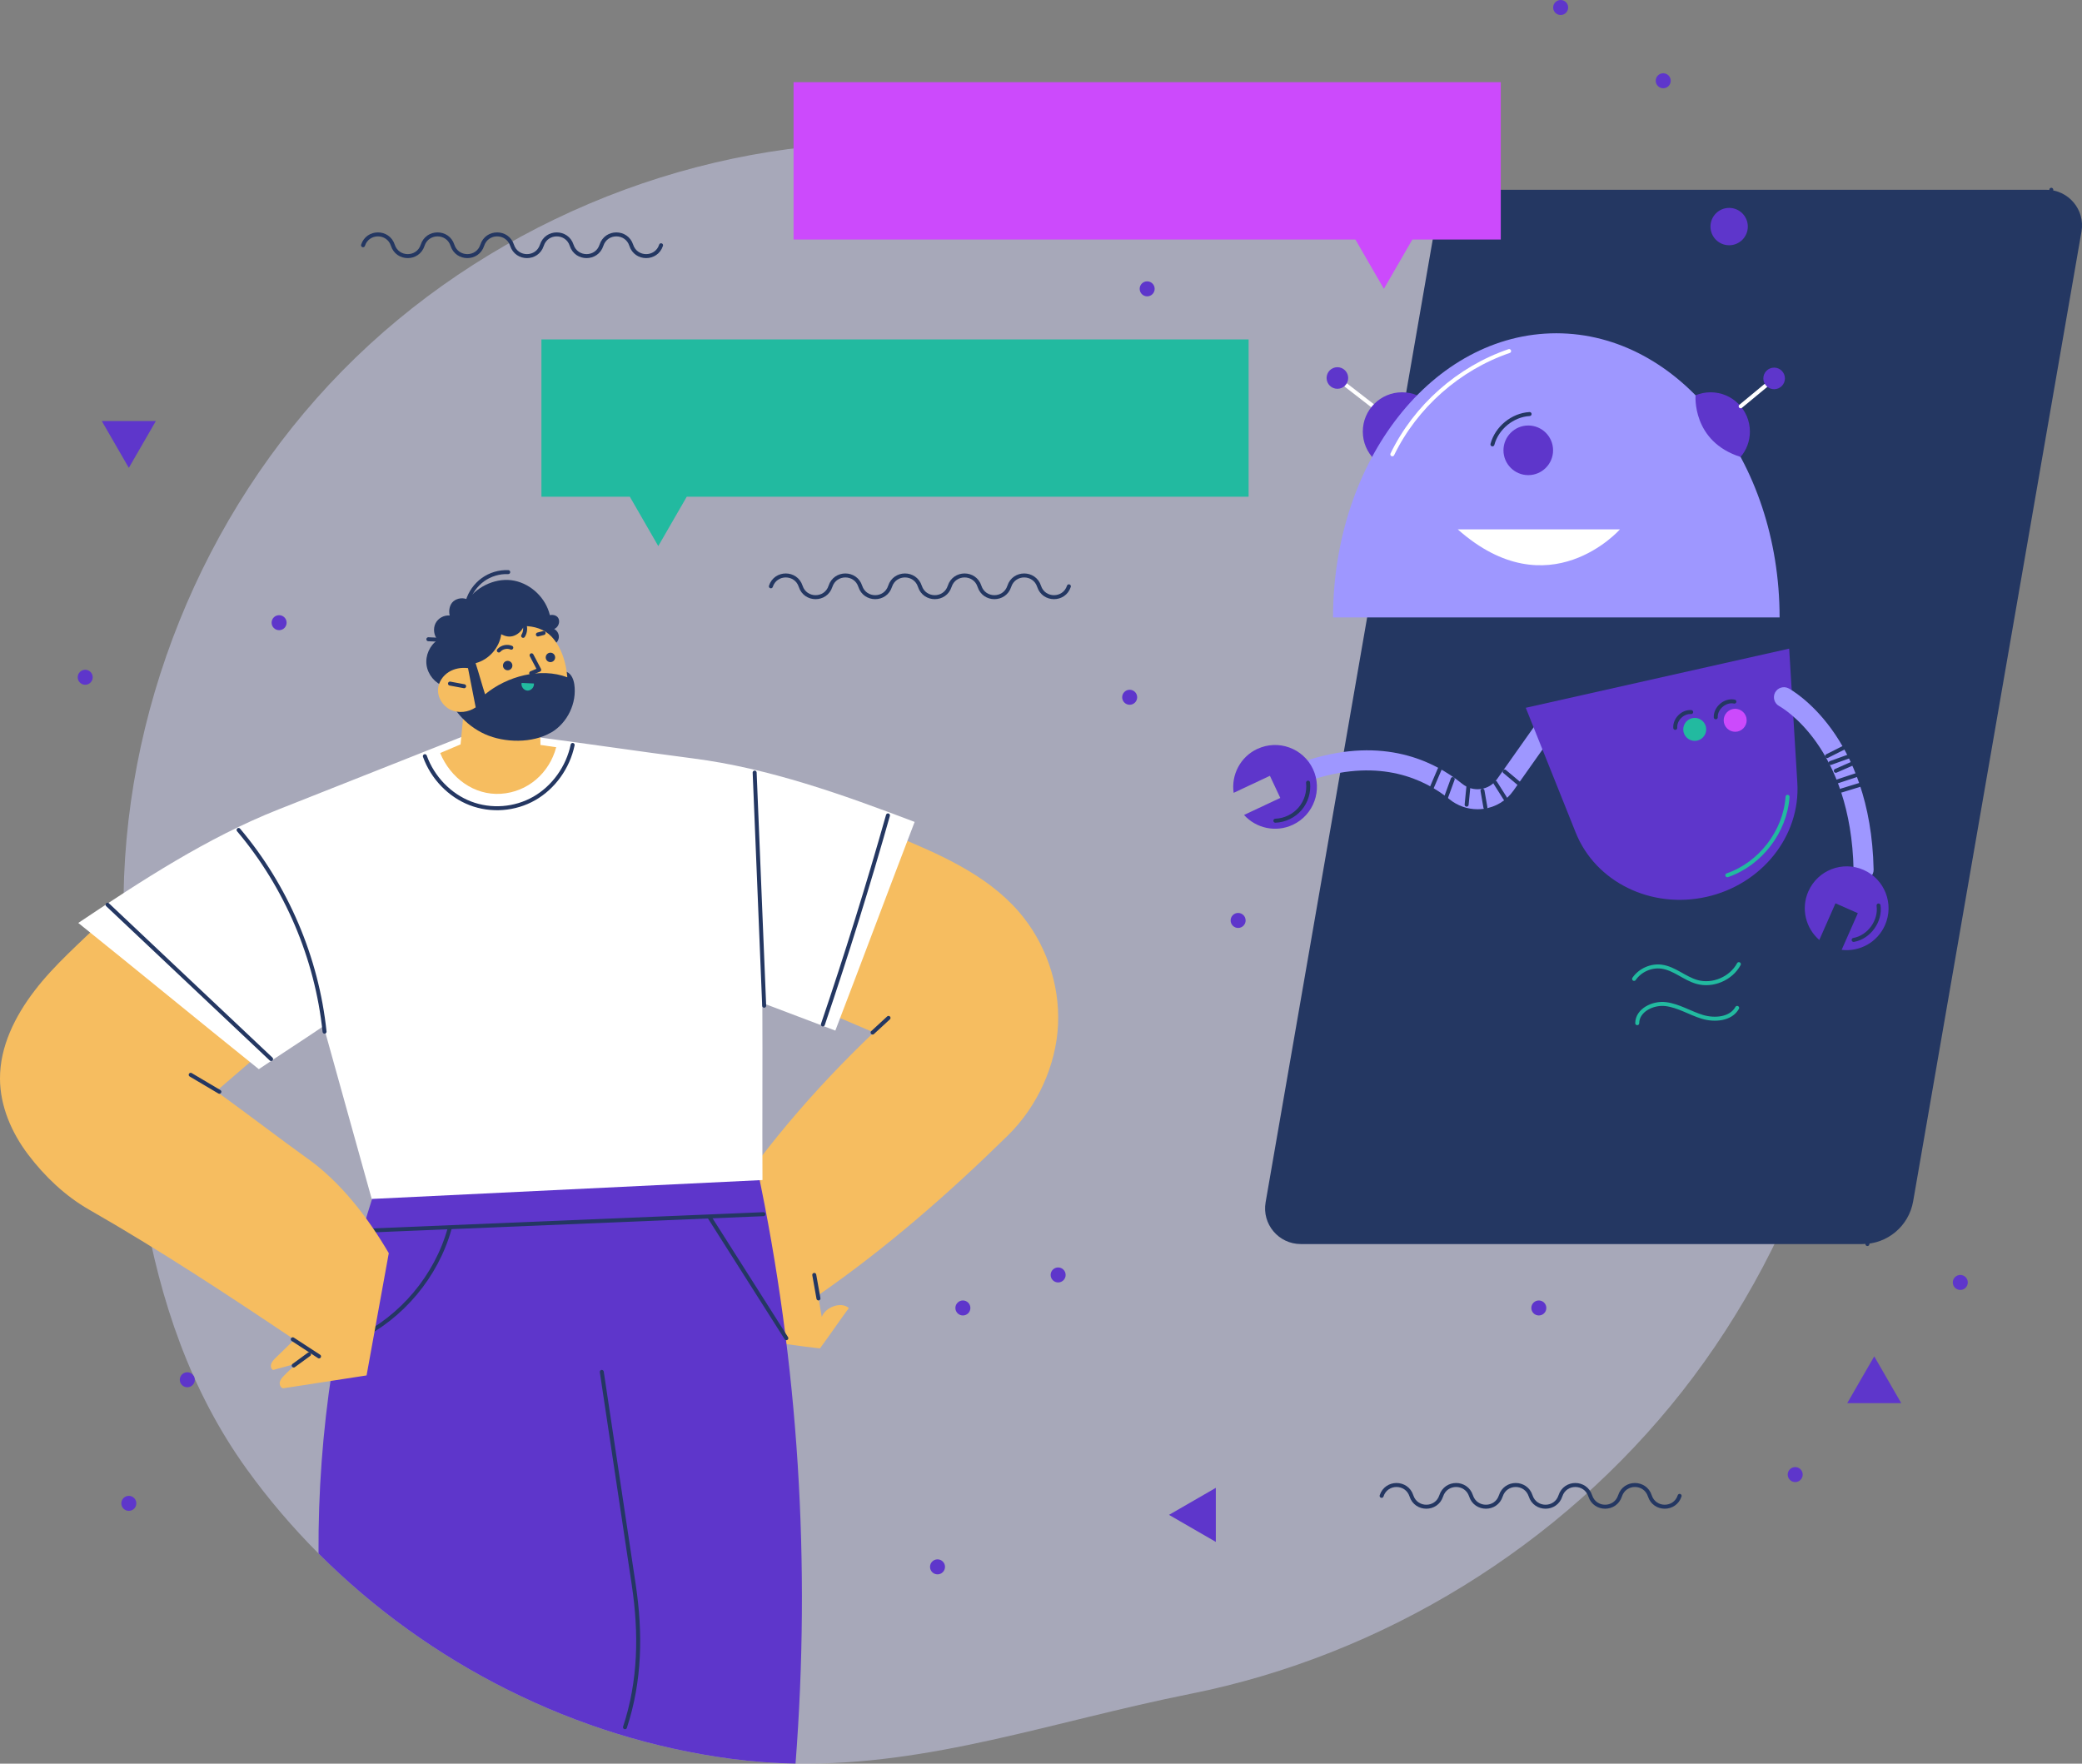 <svg width="523" height="443" viewBox="0 0 523 443" fill="none" xmlns="http://www.w3.org/2000/svg">
<rect x="0" y="0" width="523" height="443" fill="#808080" stroke="none"/>
<g clip-path="url(#clip0_3_2010)">
<path d="M422.6 349.452C392.111 388.305 347.466 415.783 299.043 425.463C264.36 432.407 233.717 443.545 199.84 442.976C194.521 442.893 189.132 442.502 183.624 441.78C144.677 436.625 107.743 418.01 80.014 390.213C73.475 383.66 67.446 376.598 62.021 369.074C33.616 329.688 31.567 278.239 31.034 229.67C30.466 179.323 50.697 129.072 85.972 93.157C121.235 57.255 171.115 36.14 221.445 35.808C277.627 35.441 338.464 38.533 385.015 70.016C431.555 101.499 464.342 154.192 467.339 210.309C469.981 259.624 453.078 310.599 422.6 349.452Z" fill="#D8DBFF" fill-opacity="0.45"/>
<path d="M467.837 312.483H326.749C321.194 312.483 316.965 307.471 317.924 301.985L360.212 58.392C361.29 52.195 366.667 47.669 372.957 47.669H514.045C519.6 47.669 523.829 52.681 522.87 58.167L480.582 301.759C479.504 307.957 474.127 312.483 467.837 312.483Z" fill="#243762"/>
<path d="M449.24 55.501C447.913 63.156 441.268 68.748 433.498 68.748H431.792C424.768 68.748 419.449 62.421 420.646 55.501H365.66L325.292 287.991H468.062L508.43 55.501H449.24Z" fill="#243762"/>
<path d="M434.363 61.603C436.953 61.603 439.053 59.502 439.053 56.911C439.053 54.319 436.953 52.219 434.363 52.219C431.772 52.219 429.672 54.319 429.672 56.911C429.672 59.502 431.772 61.603 434.363 61.603Z" fill="#5E36CB"/>
<path d="M515.288 47.669L469.092 312.483" stroke="#243762" stroke-linecap="round" stroke-linejoin="round"/>
<path d="M385.134 300.883L409.085 301.084" stroke="#243762" stroke-linecap="round" stroke-linejoin="round"/>
<path d="M376.996 20.641H199.342V60.169H340.478L347.632 72.552L354.787 60.169H376.996V20.641Z" fill="#CC4AFC"/>
<path d="M136.006 85.254H313.648V124.77H172.513L165.359 137.165L158.216 124.77H136.006V85.254Z" fill="#22BAA0"/>
<path d="M293.654 380.508L305.416 387.298V373.719L293.654 380.508Z" fill="#5E36CB"/>
<path d="M470.81 340.695L464.023 352.45H477.598L470.81 340.695Z" fill="#5E36CB"/>
<path d="M32.361 117.519L39.148 105.764H25.574L32.361 117.519Z" fill="#5E36CB"/>
<path d="M241.878 330.422C242.919 330.422 243.762 329.579 243.762 328.538C243.762 327.498 242.919 326.654 241.878 326.654C240.838 326.654 239.995 327.498 239.995 328.538C239.995 329.579 240.838 330.422 241.878 330.422Z" fill="#5E36CB"/>
<path d="M265.806 322.128C266.846 322.128 267.689 321.284 267.689 320.244C267.689 319.203 266.846 318.36 265.806 318.36C264.766 318.36 263.922 319.203 263.922 320.244C263.922 321.284 264.766 322.128 265.806 322.128Z" fill="#5E36CB"/>
<path d="M235.506 395.45C236.546 395.45 237.389 394.606 237.389 393.566C237.389 392.525 236.546 391.682 235.506 391.682C234.466 391.682 233.623 392.525 233.623 393.566C233.623 394.606 234.466 395.45 235.506 395.45Z" fill="#5E36CB"/>
<path d="M388.439 328.538C388.439 327.496 387.598 326.654 386.556 326.654C385.513 326.654 384.672 327.496 384.672 328.538C384.672 329.581 385.513 330.422 386.556 330.422C387.598 330.422 388.439 329.581 388.439 328.538Z" fill="#5E36CB"/>
<path d="M311.019 233.082C312.059 233.082 312.902 232.239 312.902 231.198C312.902 230.158 312.059 229.314 311.019 229.314C309.979 229.314 309.136 230.158 309.136 231.198C309.136 232.239 309.979 233.082 311.019 233.082Z" fill="#5E36CB"/>
<path d="M450.958 372.273C451.998 372.273 452.841 371.43 452.841 370.389C452.841 369.349 451.998 368.505 450.958 368.505C449.917 368.505 449.074 369.349 449.074 370.389C449.074 371.43 449.917 372.273 450.958 372.273Z" fill="#5E36CB"/>
<path d="M492.428 324.012C493.468 324.012 494.311 323.168 494.311 322.128C494.311 321.087 493.468 320.244 492.428 320.244C491.388 320.244 490.544 321.087 490.544 322.128C490.544 323.168 491.388 324.012 492.428 324.012Z" fill="#5E36CB"/>
<path d="M283.775 177.025C284.815 177.025 285.658 176.181 285.658 175.141C285.658 174.1 284.815 173.257 283.775 173.257C282.735 173.257 281.892 174.1 281.892 175.141C281.892 176.181 282.735 177.025 283.775 177.025Z" fill="#5E36CB"/>
<path d="M417.803 22.17C418.843 22.17 419.687 21.326 419.687 20.286C419.687 19.245 418.843 18.402 417.803 18.402C416.763 18.402 415.92 19.245 415.92 20.286C415.92 21.326 416.763 22.17 417.803 22.17Z" fill="#5E36CB"/>
<path d="M70.112 158.291C71.152 158.291 71.995 157.448 71.995 156.407C71.995 155.367 71.152 154.523 70.112 154.523C69.072 154.523 68.228 155.367 68.228 156.407C68.228 157.448 69.072 158.291 70.112 158.291Z" fill="#5E36CB"/>
<path d="M48.933 346.572C48.933 345.53 48.092 344.688 47.049 344.688C46.007 344.688 45.166 345.53 45.166 346.572C45.166 347.615 46.007 348.456 47.049 348.456C48.092 348.456 48.933 347.615 48.933 346.572Z" fill="#5E36CB"/>
<path d="M34.244 377.617C34.244 376.574 33.403 375.733 32.361 375.733C31.319 375.733 30.477 376.574 30.477 377.617C30.477 378.66 31.319 379.501 32.361 379.501C33.403 379.501 34.244 378.66 34.244 377.617Z" fill="#5E36CB"/>
<path d="M21.404 172.001C22.445 172.001 23.288 171.157 23.288 170.117C23.288 169.076 22.445 168.233 21.404 168.233C20.364 168.233 19.521 169.076 19.521 170.117C19.521 171.157 20.364 172.001 21.404 172.001Z" fill="#5E36CB"/>
<path d="M393.923 1.884C393.923 0.841 393.082 0 392.04 0C390.997 0 390.156 0.841 390.156 1.884C390.156 2.927 390.997 3.768 392.04 3.768C393.082 3.768 393.923 2.927 393.923 1.884Z" fill="#5E36CB"/>
<path d="M288.17 74.436C289.21 74.436 290.053 73.592 290.053 72.552C290.053 71.511 289.21 70.668 288.17 70.668C287.129 70.668 286.286 71.511 286.286 72.552C286.286 73.592 287.129 74.436 288.17 74.436Z" fill="#5E36CB"/>
<path d="M166.057 61.603C164.885 65.241 159.744 65.241 158.571 61.603C157.398 57.966 152.258 57.966 151.085 61.603C149.912 65.241 144.772 65.241 143.599 61.603C142.426 57.966 137.285 57.966 136.113 61.603C134.94 65.241 129.799 65.241 128.627 61.603C127.454 57.966 122.313 57.966 121.14 61.603C119.968 65.241 114.827 65.241 113.654 61.603C112.482 57.966 107.341 57.966 106.168 61.603C104.995 65.241 99.855 65.241 98.682 61.603C97.509 57.966 92.368 57.966 91.196 61.603" stroke="#243762" stroke-linecap="round" stroke-linejoin="round"/>
<path d="M421.925 375.733C420.752 379.371 415.612 379.371 414.439 375.733C413.266 372.095 408.125 372.095 406.953 375.733C405.78 379.371 400.639 379.371 399.467 375.733C398.294 372.095 393.153 372.095 391.98 375.733C390.808 379.371 385.667 379.371 384.494 375.733C383.322 372.095 378.181 372.095 377.008 375.733C375.835 379.371 370.695 379.371 369.522 375.733C368.349 372.095 363.208 372.095 362.036 375.733C360.863 379.371 355.722 379.371 354.55 375.733C353.377 372.095 348.236 372.095 347.063 375.733" stroke="#243762" stroke-linecap="round" stroke-linejoin="round"/>
<path d="M268.506 147.272C267.333 150.909 262.193 150.909 261.02 147.272C259.847 143.634 254.706 143.634 253.534 147.272C252.361 150.909 247.22 150.909 246.048 147.272C244.875 143.634 239.734 143.634 238.561 147.272C237.389 150.909 232.248 150.909 231.075 147.272C229.903 143.634 224.762 143.634 223.589 147.272C222.416 150.909 217.276 150.909 216.103 147.272C214.93 143.634 209.79 143.634 208.617 147.272C207.444 150.909 202.303 150.909 201.131 147.272C199.958 143.634 194.817 143.634 193.645 147.272" stroke="#243762" stroke-linecap="round" stroke-linejoin="round"/>
<path d="M255.879 228.959C247.694 219.539 235.742 214.456 224.229 209.68L208.629 254.695C212.253 256.235 215.866 257.788 219.491 259.328C204.341 273.772 190.778 289.614 179.501 307.257C182.865 317.519 186.538 327.341 191.619 336.868C196.452 337.366 201.143 338.195 205.975 338.693C208.522 335.233 210.678 332.022 213.225 328.562C211.282 326.832 207.314 328.337 206.437 330.789C206.07 329.107 205.845 327.069 205.478 325.386C222.547 313.585 238.443 299.686 253.238 285.147C260.558 277.955 265.32 267.587 265.782 257.337C266.232 247.088 262.619 236.708 255.891 228.971L255.879 228.959Z" fill="#F6BD60"/>
<path d="M219.195 259.364C220.533 258.131 221.86 256.911 223.198 255.678" stroke="#243762" stroke-linecap="round" stroke-linejoin="round"/>
<path d="M204.542 320.232C204.897 322.199 205.253 324.178 205.596 326.145" stroke="#243762" stroke-linecap="round" stroke-linejoin="round"/>
<path d="M199.84 442.976C194.521 442.893 189.132 442.502 183.624 441.779C144.677 436.625 107.744 418.01 80.014 390.212C79.836 359.476 84.551 328.704 93.991 299.472C124.469 287.197 158.737 284.104 190.21 293.465C200.634 342.473 203.701 392.985 199.84 442.976Z" fill="#5E36CB"/>
<path d="M151.168 344.594C153.833 362.367 156.51 380.141 159.175 397.914C161.035 410.296 160.822 422.24 156.996 433.852" stroke="#243762" stroke-linecap="round" stroke-linejoin="round"/>
<path d="M91.255 309.153C124.765 307.767 158.264 306.369 191.774 304.982" stroke="#243762" stroke-linecap="round" stroke-linejoin="round"/>
<path d="M112.955 308.573C109.627 320.54 100.933 330.92 89.727 336.287" stroke="#243762" stroke-linecap="round" stroke-linejoin="round"/>
<path d="M178.27 305.8L197.53 336.133" stroke="#243762" stroke-linecap="round" stroke-linejoin="round"/>
<path d="M77.313 291.06C69.59 285.491 62.033 279.673 54.31 274.104C58.254 270.703 62.199 267.314 66.155 263.914L26.083 230.938C20.243 236.673 13.645 242.337 8.682 248.854C3.778 255.252 -0.036 262.883 -0 270.94C0.023 277.836 2.902 284.507 7.059 289.993C11.217 295.491 16.382 300.409 22.363 303.833C39.859 313.834 57.224 325.256 73.949 336.489C72.397 337.994 70.846 339.499 69.294 341.015C68.832 341.466 68.358 341.94 68.145 342.544C67.932 343.148 68.038 343.824 68.607 344.12C70.538 343.551 72.919 342.97 74.849 342.402C73.558 343.385 72.35 344.475 71.237 345.66C70.81 346.11 70.384 346.608 70.277 347.212C70.171 347.817 70.514 348.622 71.13 348.717C78.024 347.627 85.19 346.573 92.084 345.482C93.968 335.245 95.78 325.007 97.663 314.77C92.416 305.824 85.723 297.091 77.313 291.036V291.06Z" fill="#F6BD60"/>
<path d="M47.902 269.969L55.104 274.234" stroke="#243762" stroke-linecap="round" stroke-linejoin="round"/>
<path d="M73.546 336.406C75.75 337.84 77.941 339.273 80.144 340.707" stroke="#243762" stroke-linecap="round" stroke-linejoin="round"/>
<path d="M73.783 342.994C75.062 342.058 76.342 341.122 77.621 340.186" stroke="#243762" stroke-linecap="round" stroke-linejoin="round"/>
<path d="M229.749 206.446C211.649 199.573 193.348 192.997 174.147 190.509C160.348 188.72 146.323 186.622 132.523 184.833C131.398 187.973 128.176 190.236 124.836 190.201C121.507 190.177 118.179 187.795 117.113 184.644C101.382 190.876 85.652 197.097 69.922 203.329C52.012 210.415 35.677 221.139 19.663 231.826C34.753 243.948 49.927 256.437 65.018 268.558C70.478 264.85 75.809 261.449 81.281 257.74C85.546 273.144 89.099 285.763 93.375 301.155L191.536 296.404C191.453 280.585 191.583 267.741 191.501 251.922C197.435 254.138 203.902 256.65 209.837 258.866C216.529 241.412 223.068 223.899 229.76 206.446H229.749Z" fill="white"/>
<path d="M106.725 189.94C108.667 195.343 112.943 199.775 118.132 201.777C123.332 203.78 129.349 203.33 134.205 200.557C139.062 197.784 142.675 192.76 143.847 187.12" stroke="#243762" stroke-linecap="round" stroke-linejoin="round"/>
<path d="M59.936 208.472C71.959 222.703 79.587 240.607 81.53 259.138" stroke="#243762" stroke-linecap="round" stroke-linejoin="round"/>
<path d="M191.963 252.621C191.169 233.106 190.363 213.579 189.57 194.063" stroke="#243762" stroke-linecap="round" stroke-linejoin="round"/>
<path d="M27.019 227.253C40.712 240.168 54.405 253.095 68.098 266.011" stroke="#243762" stroke-linecap="round" stroke-linejoin="round"/>
<path d="M223.056 204.811C218.058 222.454 212.609 239.955 206.71 257.325" stroke="#243762" stroke-linecap="round" stroke-linejoin="round"/>
<path d="M139.725 187.689C138.446 187.547 137.048 187.262 135.757 187.12C135.793 184.561 135.402 182.167 135.425 179.596C128.922 179.525 122.941 179.359 116.438 179.288C116.189 181.847 115.94 184.418 115.691 186.978C114.163 187.618 112.102 188.506 110.574 189.146C113.133 195.391 119.091 199.834 125.831 199.384C132.559 198.945 137.996 194.206 139.725 187.677V187.689Z" fill="#F6BD60"/>
<path d="M117.48 151.004C118.12 148.848 119.494 146.916 121.318 145.601C123.142 144.286 125.416 143.61 127.667 143.705" stroke="#243762" stroke-linecap="round" stroke-linejoin="round"/>
<path d="M109.935 160.673C109.153 160.637 108.383 160.602 107.601 160.566" stroke="#243762" stroke-linecap="round" stroke-linejoin="round"/>
<path d="M138.446 184.004C142.556 181.598 144.961 176.574 144.262 171.87C144.037 170.377 143.35 168.908 141.869 168.612C140.957 166.396 139.713 164.24 138.801 162.024C139.631 161.787 140.282 161.005 140.377 160.14C140.46 159.275 139.986 158.398 139.216 157.995C140.128 157.628 140.661 156.514 140.377 155.566C140.092 154.63 139.086 154.322 138.126 154.511C137.119 150.246 133.483 146.727 129.195 145.862C124.907 144.997 120.11 147.082 117.539 150.625C116.402 150.044 114.933 150.21 113.938 151.004C112.943 151.798 112.647 153.374 112.967 154.606C111.522 154.464 110.029 155.294 109.39 156.597C108.75 157.9 108.975 159.678 109.97 160.732C107.945 162.095 106.808 164.654 107.151 167.071C107.495 169.489 109.295 171.633 111.617 172.392C112.979 177.653 116.864 182.179 121.815 184.407C126.779 186.634 133.755 186.729 138.446 183.98V184.004Z" fill="#243762"/>
<path d="M117.551 167.818C115.881 167.616 114.128 167.913 112.706 168.813C111.285 169.714 110.231 171.23 110.053 172.901C109.816 175.105 111.178 177.333 113.18 178.281C115.182 179.228 117.67 178.932 119.494 177.676L117.563 167.818H117.551Z" fill="#F6BD60"/>
<path d="M113.038 171.704C114.223 171.929 115.407 172.143 116.592 172.368" stroke="#243762" stroke-linecap="round" stroke-linejoin="round"/>
<path d="M142.509 170.117C142.225 166.491 141.04 162.533 138.541 159.903C136.752 158.019 134.194 157.26 131.6 157.249C131.161 158.35 130.249 159.263 129.136 159.678C128.022 160.092 126.968 159.867 125.914 159.31C125.452 162.711 122.799 165.709 119.47 166.574C120.323 169.181 121.01 171.787 121.851 174.394C127.383 169.832 135.793 167.593 142.497 170.117H142.509Z" fill="#F6BD60"/>
<path d="M127.525 168.363C128.18 168.363 128.71 167.832 128.71 167.178C128.71 166.524 128.18 165.993 127.525 165.993C126.871 165.993 126.341 166.524 126.341 167.178C126.341 167.832 126.871 168.363 127.525 168.363Z" fill="#243762"/>
<path d="M138.269 166.313C138.923 166.313 139.453 165.783 139.453 165.128C139.453 164.474 138.923 163.943 138.269 163.943C137.614 163.943 137.084 164.474 137.084 165.128C137.084 165.783 137.614 166.313 138.269 166.313Z" fill="#243762"/>
<path d="M134.123 171.681L131.031 171.539C130.818 172.439 131.576 173.423 132.488 173.47C133.4 173.517 134.241 172.593 134.123 171.693V171.681Z" fill="#22BAA0"/>
<path d="M125.31 163.398C126.056 162.533 127.383 162.237 128.437 162.687" stroke="#243762" stroke-linecap="round" stroke-linejoin="round"/>
<path d="M135.118 159.37C135.591 159.251 136.077 159.133 136.551 159.002" stroke="#243762" stroke-linecap="round" stroke-linejoin="round"/>
<path d="M133.531 164.595C134.17 165.815 134.81 167.024 135.45 168.244C134.822 168.47 134.064 168.861 133.436 169.086" stroke="#243762" stroke-linecap="round" stroke-linejoin="round"/>
<path d="M131.588 156.478C132.085 157.485 132.014 158.765 131.41 159.713" stroke="#243762" stroke-linecap="round" stroke-linejoin="round"/>
<path d="M371.157 203.27C368.622 203.27 366.122 202.393 364.132 200.782C357.795 195.639 346.838 190.568 330.551 195.568C329.225 195.971 327.815 195.225 327.412 193.898C327.01 192.571 327.756 191.16 329.083 190.758C347.478 185.106 360.022 190.971 367.307 196.872C368.634 197.95 370.292 198.412 371.974 198.187C373.644 197.962 375.089 197.073 376.061 195.699L385.904 181.764C386.709 180.627 388.273 180.354 389.41 181.16C390.547 181.966 390.808 183.53 390.014 184.667L380.171 198.602C378.382 201.126 375.717 202.749 372.661 203.164C372.163 203.235 371.666 203.27 371.168 203.27H371.157Z" fill="#9E97FF"/>
<path d="M361.621 193.258C360.958 194.81 360.295 196.362 359.631 197.914" stroke="#243762" stroke-linecap="round" stroke-linejoin="round"/>
<path d="M364.926 195.687C364.334 197.31 363.742 198.933 363.149 200.569" stroke="#243762" stroke-linecap="round" stroke-linejoin="round"/>
<path d="M368.871 197.464C368.717 199.016 368.574 200.569 368.42 202.121" stroke="#243762" stroke-linecap="round" stroke-linejoin="round"/>
<path d="M372.4 198.602C372.649 200 372.886 201.398 373.135 202.808" stroke="#243762" stroke-linecap="round" stroke-linejoin="round"/>
<path d="M375.599 196.587C376.487 197.986 377.375 199.396 378.264 200.794" stroke="#243762" stroke-linecap="round" stroke-linejoin="round"/>
<path d="M377.968 193.791C379.176 194.798 380.372 195.805 381.581 196.824" stroke="#243762" stroke-linecap="round" stroke-linejoin="round"/>
<path d="M315.828 188.115C311.54 190.13 309.242 194.68 309.893 199.147L319.002 194.869L321.608 200.426L312.499 204.704C315.52 208.045 320.483 209.183 324.771 207.168C330.03 204.692 332.281 198.424 329.817 193.175C327.353 187.926 321.075 185.662 315.828 188.127V188.115Z" fill="#5E36CB"/>
<path d="M320.376 206.149C322.734 206.066 325.043 204.953 326.572 203.163C328.111 201.374 328.858 198.921 328.585 196.587" stroke="#243762" stroke-linecap="round" stroke-linejoin="round"/>
<path d="M428.677 225.274C414.759 228.402 400.782 221.542 395.818 209.124L383.274 177.783L449.442 162.924L451.491 196.623C452.308 209.965 442.607 222.146 428.689 225.274H428.677Z" fill="#5E36CB"/>
<path d="M433.901 219.847C442.193 217.003 448.423 208.899 449.039 200.142" stroke="#22BAA0" stroke-linecap="round" stroke-linejoin="round"/>
<path d="M428.535 182.582C428.18 181.03 426.64 180.046 425.088 180.39C423.536 180.745 422.553 182.286 422.897 183.838C423.252 185.39 424.792 186.374 426.344 186.03C427.895 185.675 428.878 184.134 428.535 182.582Z" fill="#22BAA0"/>
<path d="M420.824 182.831C420.681 180.71 422.695 178.696 424.827 178.861" stroke="#243762" stroke-linecap="round" stroke-linejoin="round"/>
<path d="M438.698 180.295C438.343 178.743 436.803 177.759 435.251 178.103C433.699 178.458 432.716 179.999 433.06 181.551C433.415 183.103 434.955 184.087 436.507 183.743C438.058 183.388 439.041 181.847 438.698 180.295Z" fill="#CC4AFC"/>
<path d="M430.999 180.177C430.904 177.83 433.38 175.733 435.678 176.231" stroke="#243762" stroke-linecap="round" stroke-linejoin="round"/>
<path d="M468.133 221.02C466.771 221.02 465.646 219.93 465.622 218.556C464.994 187.63 447.653 177.747 446.919 177.345C445.71 176.681 445.26 175.152 445.912 173.932C446.575 172.712 448.091 172.261 449.311 172.913C450.152 173.363 469.957 184.43 470.656 218.437C470.68 219.823 469.578 220.973 468.193 220.996C468.181 220.996 468.157 220.996 468.145 220.996L468.133 221.02Z" fill="#9E97FF"/>
<path d="M458.965 189.916C460.588 189.099 462.211 188.281 463.834 187.464" stroke="#243762" stroke-linecap="round" stroke-linejoin="round"/>
<path d="M459.842 191.646C461.311 191.113 462.791 190.58 464.26 190.059" stroke="#243762" stroke-linecap="round" stroke-linejoin="round"/>
<path d="M461.157 193.613C462.637 192.962 464.13 192.31 465.61 191.658" stroke="#243762" stroke-linecap="round" stroke-linejoin="round"/>
<path d="M461.394 196.327C463.17 195.734 464.947 195.142 466.712 194.561" stroke="#243762" stroke-linecap="round" stroke-linejoin="round"/>
<path d="M462.519 198.578C464.212 198.057 465.918 197.535 467.612 197.014" stroke="#243762" stroke-linecap="round" stroke-linejoin="round"/>
<path d="M454.263 223.888C452.344 228.224 453.599 233.165 457.011 236.104L461.074 226.897L466.688 229.374L462.625 238.581C467.103 239.126 471.592 236.732 473.511 232.383C475.856 227.063 473.452 220.854 468.145 218.508C462.827 216.162 456.62 218.567 454.275 223.876L454.263 223.888Z" fill="#5E36CB"/>
<path d="M465.634 236.092C469.507 235.417 472.457 231.341 471.888 227.442" stroke="#243762" stroke-linecap="round" stroke-linejoin="round"/>
<path d="M410.482 245.879C411.987 243.687 414.77 242.455 417.4 242.81C420.598 243.249 423.145 245.749 426.248 246.638C430.216 247.775 434.848 245.808 436.802 242.171" stroke="#22BAA0" stroke-linecap="round" stroke-linejoin="round"/>
<path d="M411.276 257.006C411.288 253.747 415.22 251.816 418.454 252.219C421.688 252.621 424.531 254.482 427.646 255.418C430.761 256.354 434.789 255.998 436.376 253.167" stroke="#22BAA0" stroke-linecap="round" stroke-linejoin="round"/>
<path d="M344.789 101.913L338.121 96.747" stroke="white" stroke-linecap="round" stroke-linejoin="round"/>
<path d="M352.204 118.277C357.654 118.277 362.071 113.858 362.071 108.407C362.071 102.956 357.654 98.537 352.204 98.537C346.755 98.537 342.337 102.956 342.337 108.407C342.337 113.858 346.755 118.277 352.204 118.277Z" fill="#5E36CB"/>
<path d="M335.953 97.66C337.451 97.66 338.665 96.445 338.665 94.946C338.665 93.448 337.451 92.233 335.953 92.233C334.455 92.233 333.24 93.448 333.24 94.946C333.24 96.445 334.455 97.66 335.953 97.66Z" fill="#5E36CB"/>
<path d="M390.95 83.713C359.975 83.713 334.863 115.67 334.863 155.092H447.037C447.037 115.67 421.925 83.713 390.95 83.713Z" fill="#9E97FF"/>
<path d="M349.752 114.118C355.604 102.067 366.407 92.517 379.093 88.18" stroke="white" stroke-linecap="round" stroke-linejoin="round"/>
<path d="M366.193 132.97H406.929C406.929 132.97 389.066 153.255 366.193 132.97Z" fill="white"/>
<path d="M390.133 113.111C390.133 109.663 387.338 106.878 383.902 106.878C380.467 106.878 377.672 109.675 377.672 113.111C377.672 116.547 380.467 119.344 383.902 119.344C387.338 119.344 390.133 116.547 390.133 113.111Z" fill="#5E36CB"/>
<path d="M374.9 111.618C376.002 107.471 379.946 104.248 384.234 103.999" stroke="#243762" stroke-linecap="round" stroke-linejoin="round"/>
<path d="M437.241 114.781C438.698 113.063 439.575 110.836 439.575 108.407C439.575 102.956 435.156 98.536 429.708 98.536C428.369 98.536 427.09 98.809 425.929 99.283C425.929 99.283 424.934 110.883 437.253 114.781H437.241Z" fill="#5E36CB"/>
<path d="M437.253 102.056L443.673 96.747" stroke="white" stroke-linecap="round" stroke-linejoin="round"/>
<path d="M445.663 97.766C447.161 97.766 448.376 96.551 448.376 95.053C448.376 93.554 447.161 92.339 445.663 92.339C444.165 92.339 442.951 93.554 442.951 95.053C442.951 96.551 444.165 97.766 445.663 97.766Z" fill="#5E36CB"/>
</g>
<defs>
<clipPath id="clip0_3_2010">
<rect width="523" height="443" fill="white"/>
</clipPath>
</defs>
</svg>
